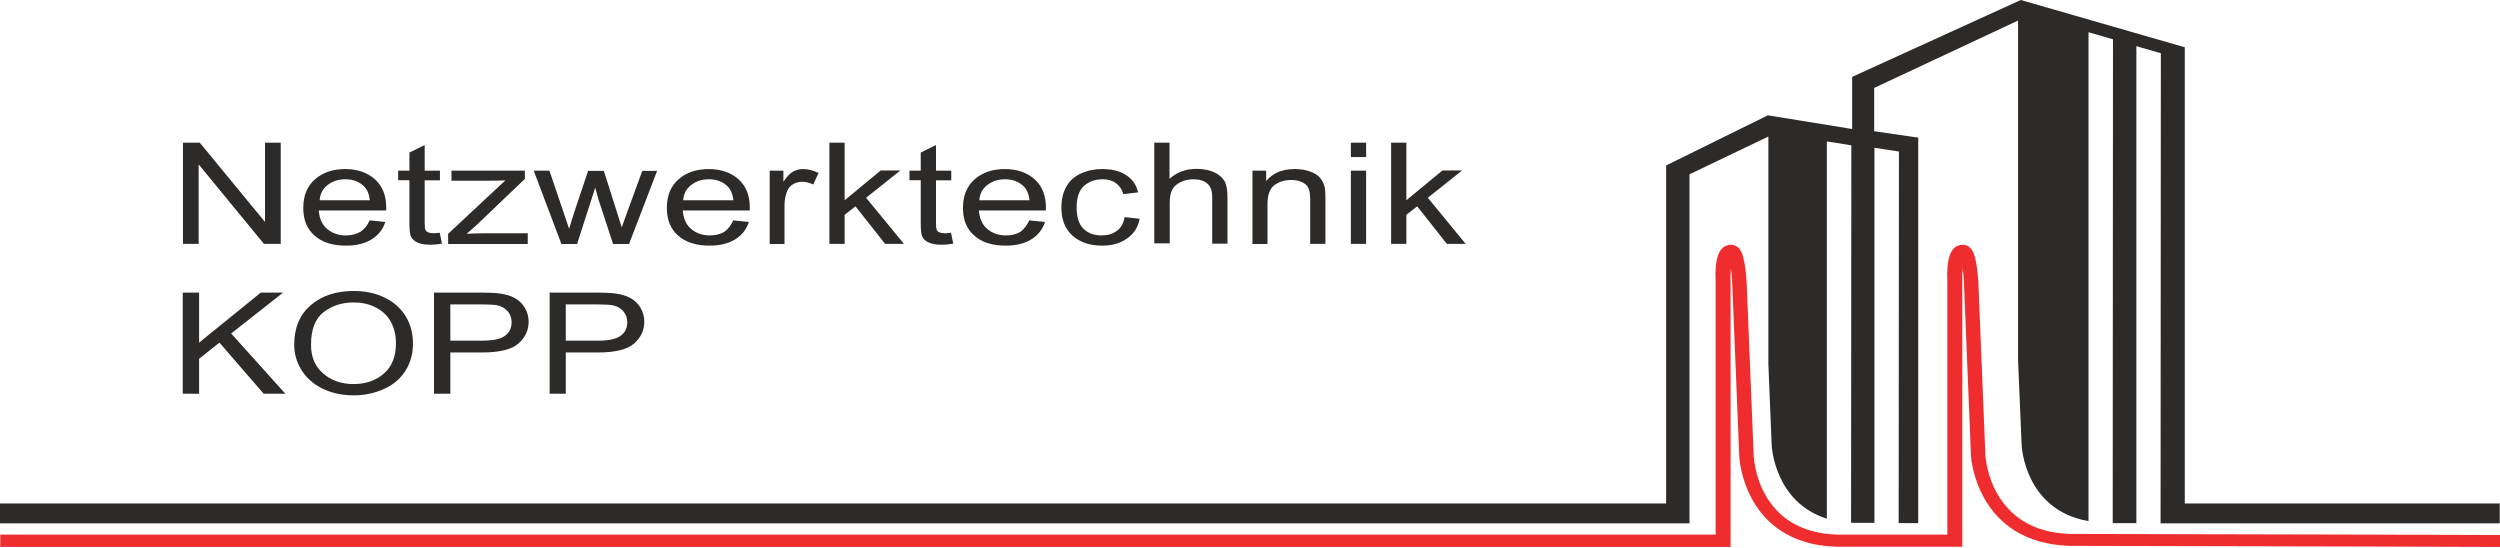 <svg width="684" height="150" viewBox="0 0 684 150" fill="none" xmlns="http://www.w3.org/2000/svg">
<path d="M597.756 137.741V12.934L552.885 0L506.749 21.033V35.297L483.682 31.549L455.851 45.269V137.741H0V143.181H462.251V47.687L483.83 37.352V99.725L484.723 121.604C484.723 122.329 485.616 137.439 499.829 141.912V38.681L506.526 39.769L506.452 143C506.824 143 507.122 143.06 507.494 143.06H507.717H512.851V40.434L519.548 41.461L519.474 143.121H524.832V37.654L512.777 35.901V24.055L552.141 5.621V98.516L553.108 121.544C553.108 122.329 554.076 139.555 571.414 142.577V8.824L578.111 10.758L578.037 143.121H584.511V12.632L591.208 14.566L591.133 143.181H596.417H683.926V137.741H597.756Z" fill="#2D2B29"/>
<path d="M684 149.648L645.678 149.527L566.354 149.346C540.83 148.621 539.268 125.11 539.268 124.868L537.333 77.302C537.258 75.67 537.11 74.341 536.961 73.313C536.886 74.461 536.812 75.791 536.886 77.06V149.588H502.359C477.059 148.741 475.868 125.17 475.868 124.928L473.933 77.362C473.859 75.731 473.71 74.401 473.561 73.434C473.487 74.582 473.412 75.912 473.487 77.121V149.648H0.074V146.263H469.394V77.06C469.097 71.016 470.213 67.632 472.743 67.088C473.338 66.906 474.008 66.906 474.603 67.148C475.942 67.632 477.356 68.841 477.877 77.121L479.812 124.747C479.886 125.593 480.928 145.659 502.657 146.263H502.88H532.794V77.06C532.496 71.016 533.612 67.632 536.142 67.088C536.738 66.906 537.407 66.906 538.003 67.148C539.342 67.632 540.756 68.841 541.277 77.121L543.211 124.747C543.286 125.593 544.7 145.478 566.428 146.082L645.678 146.263L684 146.384V149.648Z" fill="#EF2D2E"/>
<path d="M150.381 107.728V80.049H163.208C165.447 80.049 167.202 80.148 168.351 80.295C170.046 80.54 171.437 80.933 172.526 81.571C173.676 82.209 174.584 83.092 175.249 84.221C175.915 85.35 176.278 86.626 176.278 88C176.278 90.355 175.37 92.318 173.494 93.987C171.679 95.606 168.351 96.441 163.511 96.441H154.798V107.728H150.381ZM154.858 93.202H163.632C166.536 93.202 168.593 92.76 169.803 91.877C171.014 90.993 171.619 89.766 171.619 88.147C171.619 86.969 171.256 85.988 170.53 85.153C169.803 84.319 168.835 83.779 167.686 83.534C166.96 83.387 165.508 83.288 163.511 83.288H154.798V93.202H154.858ZM118.736 107.728V80.049H131.563C133.802 80.049 135.557 80.148 136.706 80.295C138.4 80.54 139.792 80.933 140.881 81.571C142.031 82.209 142.938 83.092 143.604 84.221C144.27 85.35 144.633 86.626 144.633 88C144.633 90.355 143.725 92.318 141.849 93.987C140.034 95.606 136.706 96.441 131.866 96.441H123.213V107.728H118.736ZM123.213 93.202H131.987C134.891 93.202 136.948 92.76 138.158 91.877C139.369 90.993 139.974 89.766 139.974 88.147C139.974 86.969 139.611 85.988 138.885 85.153C138.158 84.319 137.19 83.779 136.041 83.534C135.315 83.387 133.862 83.288 131.866 83.288H123.213V93.202ZM80.495 94.281C80.495 89.668 82.008 86.086 85.033 83.485C88.059 80.884 91.992 79.608 96.772 79.608C99.918 79.608 102.762 80.197 105.243 81.424C107.784 82.65 109.66 84.368 110.991 86.527C112.322 88.687 112.988 91.19 112.988 93.938C112.988 96.735 112.322 99.238 110.93 101.446C109.539 103.655 107.542 105.323 105.001 106.452C102.459 107.581 99.676 108.17 96.772 108.17C93.565 108.17 90.721 107.532 88.18 106.305C85.638 105.029 83.763 103.311 82.432 101.152C81.1 98.993 80.495 96.686 80.495 94.281ZM85.094 94.331C85.094 97.668 86.183 100.269 88.422 102.183C90.6 104.096 93.383 105.078 96.711 105.078C100.1 105.078 102.883 104.096 105.061 102.183C107.239 100.269 108.329 97.52 108.329 93.938C108.329 91.68 107.845 89.717 106.937 88.049C106.029 86.38 104.638 85.055 102.822 84.123C101.007 83.19 99.01 82.749 96.772 82.749C93.565 82.749 90.842 83.632 88.543 85.399C86.244 87.165 85.094 90.159 85.094 94.331ZM50 107.728V80.049H54.477V93.742L71.359 80.049H77.47L63.251 91.239L78.075 107.728H72.145L60.044 93.742L54.477 98.158V107.728H50ZM380.609 66.717V39.039H384.784V54.792L394.647 46.645H400.032L390.653 54.105L401 66.717H395.857L387.749 56.46L384.784 58.767V66.717H380.609ZM369.597 42.965V39.039H373.772V42.965H369.597ZM369.597 66.717V46.694H373.772V66.717H369.597ZM342.671 66.717V46.694H346.423V49.541C348.238 47.332 350.84 46.253 354.228 46.253C355.741 46.253 357.072 46.449 358.343 46.891C359.613 47.332 360.521 47.872 361.126 48.608C361.731 49.295 362.155 50.13 362.397 51.111C362.578 51.749 362.639 52.829 362.639 54.399V66.717H358.464V54.546C358.464 53.172 358.282 52.142 357.98 51.455C357.677 50.768 357.072 50.228 356.225 49.835C355.378 49.443 354.41 49.246 353.321 49.246C351.566 49.246 349.993 49.688 348.722 50.62C347.452 51.553 346.786 53.27 346.786 55.822V66.766H342.671V66.717ZM315.806 66.717V39.039H319.981V48.952C321.918 47.136 324.398 46.204 327.363 46.204C329.178 46.204 330.752 46.498 332.083 47.087C333.414 47.676 334.382 48.461 334.987 49.492C335.592 50.522 335.834 51.995 335.834 53.958V66.668H331.659V53.958C331.659 52.24 331.236 51.013 330.328 50.228C329.42 49.443 328.15 49.05 326.516 49.05C325.306 49.05 324.096 49.295 323.007 49.835C321.918 50.375 321.131 51.062 320.707 51.945C320.223 52.829 320.042 54.056 320.042 55.626V66.57H315.806V66.717ZM307.699 59.405L311.813 59.847C311.389 62.153 310.24 63.969 308.364 65.245C306.549 66.57 304.25 67.208 301.587 67.208C298.199 67.208 295.537 66.325 293.479 64.509C291.422 62.693 290.394 60.141 290.394 56.804C290.394 54.645 290.817 52.731 291.725 51.111C292.632 49.492 293.963 48.265 295.718 47.48C297.533 46.645 299.47 46.253 301.587 46.253C304.25 46.253 306.428 46.792 308.122 47.921C309.816 49.001 310.905 50.571 311.389 52.633L307.335 53.123C306.972 51.798 306.246 50.768 305.278 50.081C304.31 49.394 303.1 49.05 301.708 49.05C299.591 49.05 297.896 49.688 296.565 50.866C295.234 52.093 294.569 54.056 294.569 56.706C294.569 59.405 295.174 61.368 296.444 62.595C297.715 63.822 299.349 64.411 301.406 64.411C303.04 64.411 304.431 64.018 305.52 63.184C306.73 62.349 307.396 61.074 307.699 59.405ZM281.62 60.288L285.916 60.73C285.251 62.791 283.98 64.362 282.165 65.49C280.349 66.619 277.99 67.208 275.146 67.208C271.515 67.208 268.672 66.325 266.614 64.509C264.497 62.693 263.468 60.19 263.468 56.902C263.468 53.516 264.557 50.915 266.675 49.05C268.793 47.185 271.576 46.253 274.964 46.253C278.232 46.253 280.955 47.185 283.012 49.001C285.069 50.817 286.158 53.369 286.158 56.706C286.158 56.902 286.158 57.197 286.158 57.589H267.825C268.006 59.797 268.732 61.466 270.124 62.644C271.515 63.822 273.21 64.411 275.267 64.411C276.78 64.411 278.111 64.067 279.2 63.429C280.107 62.742 280.955 61.712 281.62 60.288ZM267.946 54.792H281.681C281.499 53.123 280.955 51.847 280.107 51.013C278.776 49.688 277.082 49.05 274.964 49.05C273.028 49.05 271.455 49.59 270.124 50.62C268.793 51.651 268.067 53.025 267.946 54.792ZM260.201 63.675L260.806 66.668C259.656 66.864 258.567 66.963 257.659 66.963C256.147 66.963 254.997 66.766 254.15 66.374C253.303 65.981 252.698 65.49 252.395 64.852C252.032 64.214 251.911 62.889 251.911 60.828V49.295H248.825V46.694H251.911V41.738L256.086 39.677V46.694H260.261V49.344H256.086V61.074C256.086 62.055 256.147 62.644 256.328 62.938C256.449 63.233 256.691 63.429 257.054 63.576C257.357 63.724 257.841 63.822 258.507 63.822C258.87 63.822 259.475 63.773 260.201 63.675ZM226.922 66.717V39.039H231.097V54.792L240.96 46.645H246.345L236.966 54.105L247.313 66.717H242.17L234.062 56.46L231.097 58.767V66.717H226.922ZM210.585 66.717V46.694H214.337V49.737C215.305 48.314 216.152 47.381 216.999 46.94C217.785 46.498 218.693 46.253 219.661 46.253C221.053 46.253 222.505 46.596 223.957 47.332L222.505 50.473C221.476 49.982 220.448 49.737 219.419 49.737C218.511 49.737 217.664 49.982 216.938 50.424C216.212 50.866 215.668 51.504 215.365 52.289C214.881 53.516 214.639 54.841 214.639 56.264V66.766H210.585V66.717ZM200.601 60.288L204.897 60.73C204.232 62.791 202.961 64.362 201.146 65.49C199.331 66.619 196.971 67.208 194.127 67.208C190.557 67.208 187.653 66.325 185.596 64.509C183.478 62.693 182.449 60.19 182.449 56.902C182.449 53.516 183.539 50.915 185.656 49.05C187.774 47.185 190.557 46.253 193.946 46.253C197.213 46.253 199.936 47.185 201.993 49.001C204.05 50.817 205.139 53.369 205.139 56.706C205.139 56.902 205.139 57.197 205.139 57.589H186.806C186.987 59.797 187.714 61.466 189.105 62.644C190.497 63.822 192.191 64.411 194.248 64.411C195.761 64.411 197.092 64.067 198.181 63.429C199.149 62.742 199.996 61.712 200.601 60.288ZM186.927 54.792H200.662C200.48 53.123 199.936 51.847 199.089 51.013C197.758 49.688 196.063 49.05 193.946 49.05C192.009 49.05 190.436 49.59 189.105 50.62C187.774 51.651 187.048 53.025 186.927 54.792ZM153.588 66.717L146.024 46.694H150.32L154.253 58.276L155.705 62.595C155.766 62.398 156.189 61.024 156.976 58.472L160.909 46.743H165.205L168.896 58.374L170.106 62.202L171.498 58.325L175.733 46.743H179.787L172.103 66.766H167.746L163.813 54.792L162.845 51.356L157.884 66.766H153.588V66.717ZM122.608 66.717V63.969L138.279 49.344C136.525 49.443 134.952 49.443 133.56 49.443H123.516V46.694H143.604V48.952L130.293 61.662L127.691 63.969C129.566 63.871 131.321 63.822 132.955 63.822H144.391V66.766H122.608V66.717ZM120.309 63.675L120.914 66.668C119.764 66.864 118.675 66.963 117.768 66.963C116.255 66.963 115.105 66.766 114.258 66.374C113.411 65.981 112.867 65.49 112.504 64.852C112.141 64.214 112.019 62.889 112.019 60.828V49.295H108.934V46.694H112.019V41.738L116.194 39.677V46.694H120.369V49.344H116.194V61.074C116.194 62.055 116.255 62.644 116.436 62.938C116.557 63.233 116.8 63.429 117.163 63.576C117.526 63.724 117.949 63.822 118.615 63.822C118.917 63.822 119.522 63.773 120.309 63.675ZM101.128 60.288L105.424 60.73C104.759 62.791 103.488 64.362 101.673 65.49C99.858 66.619 97.498 67.208 94.654 67.208C91.024 67.208 88.18 66.325 86.123 64.509C84.005 62.693 82.976 60.19 82.976 56.902C82.976 53.516 84.065 50.915 86.183 49.05C88.301 47.185 91.084 46.253 94.472 46.253C97.74 46.253 100.463 47.185 102.52 49.001C104.577 50.817 105.666 53.369 105.666 56.706C105.666 56.902 105.666 57.197 105.666 57.589H87.212C87.393 59.797 88.119 61.466 89.511 62.644C90.903 63.822 92.597 64.411 94.654 64.411C96.167 64.411 97.498 64.067 98.587 63.429C99.676 62.742 100.523 61.712 101.128 60.288ZM87.454 54.792H101.189C101.007 53.123 100.463 51.847 99.616 51.013C98.284 49.688 96.59 49.05 94.472 49.05C92.536 49.05 90.963 49.59 89.632 50.62C88.301 51.651 87.575 53.025 87.454 54.792ZM50.06 66.717V39.039H54.659L72.508 60.73V39.039H76.805V66.717H72.206L54.356 44.977V66.717H50.06Z" fill="#2D2B29"/>
</svg>

